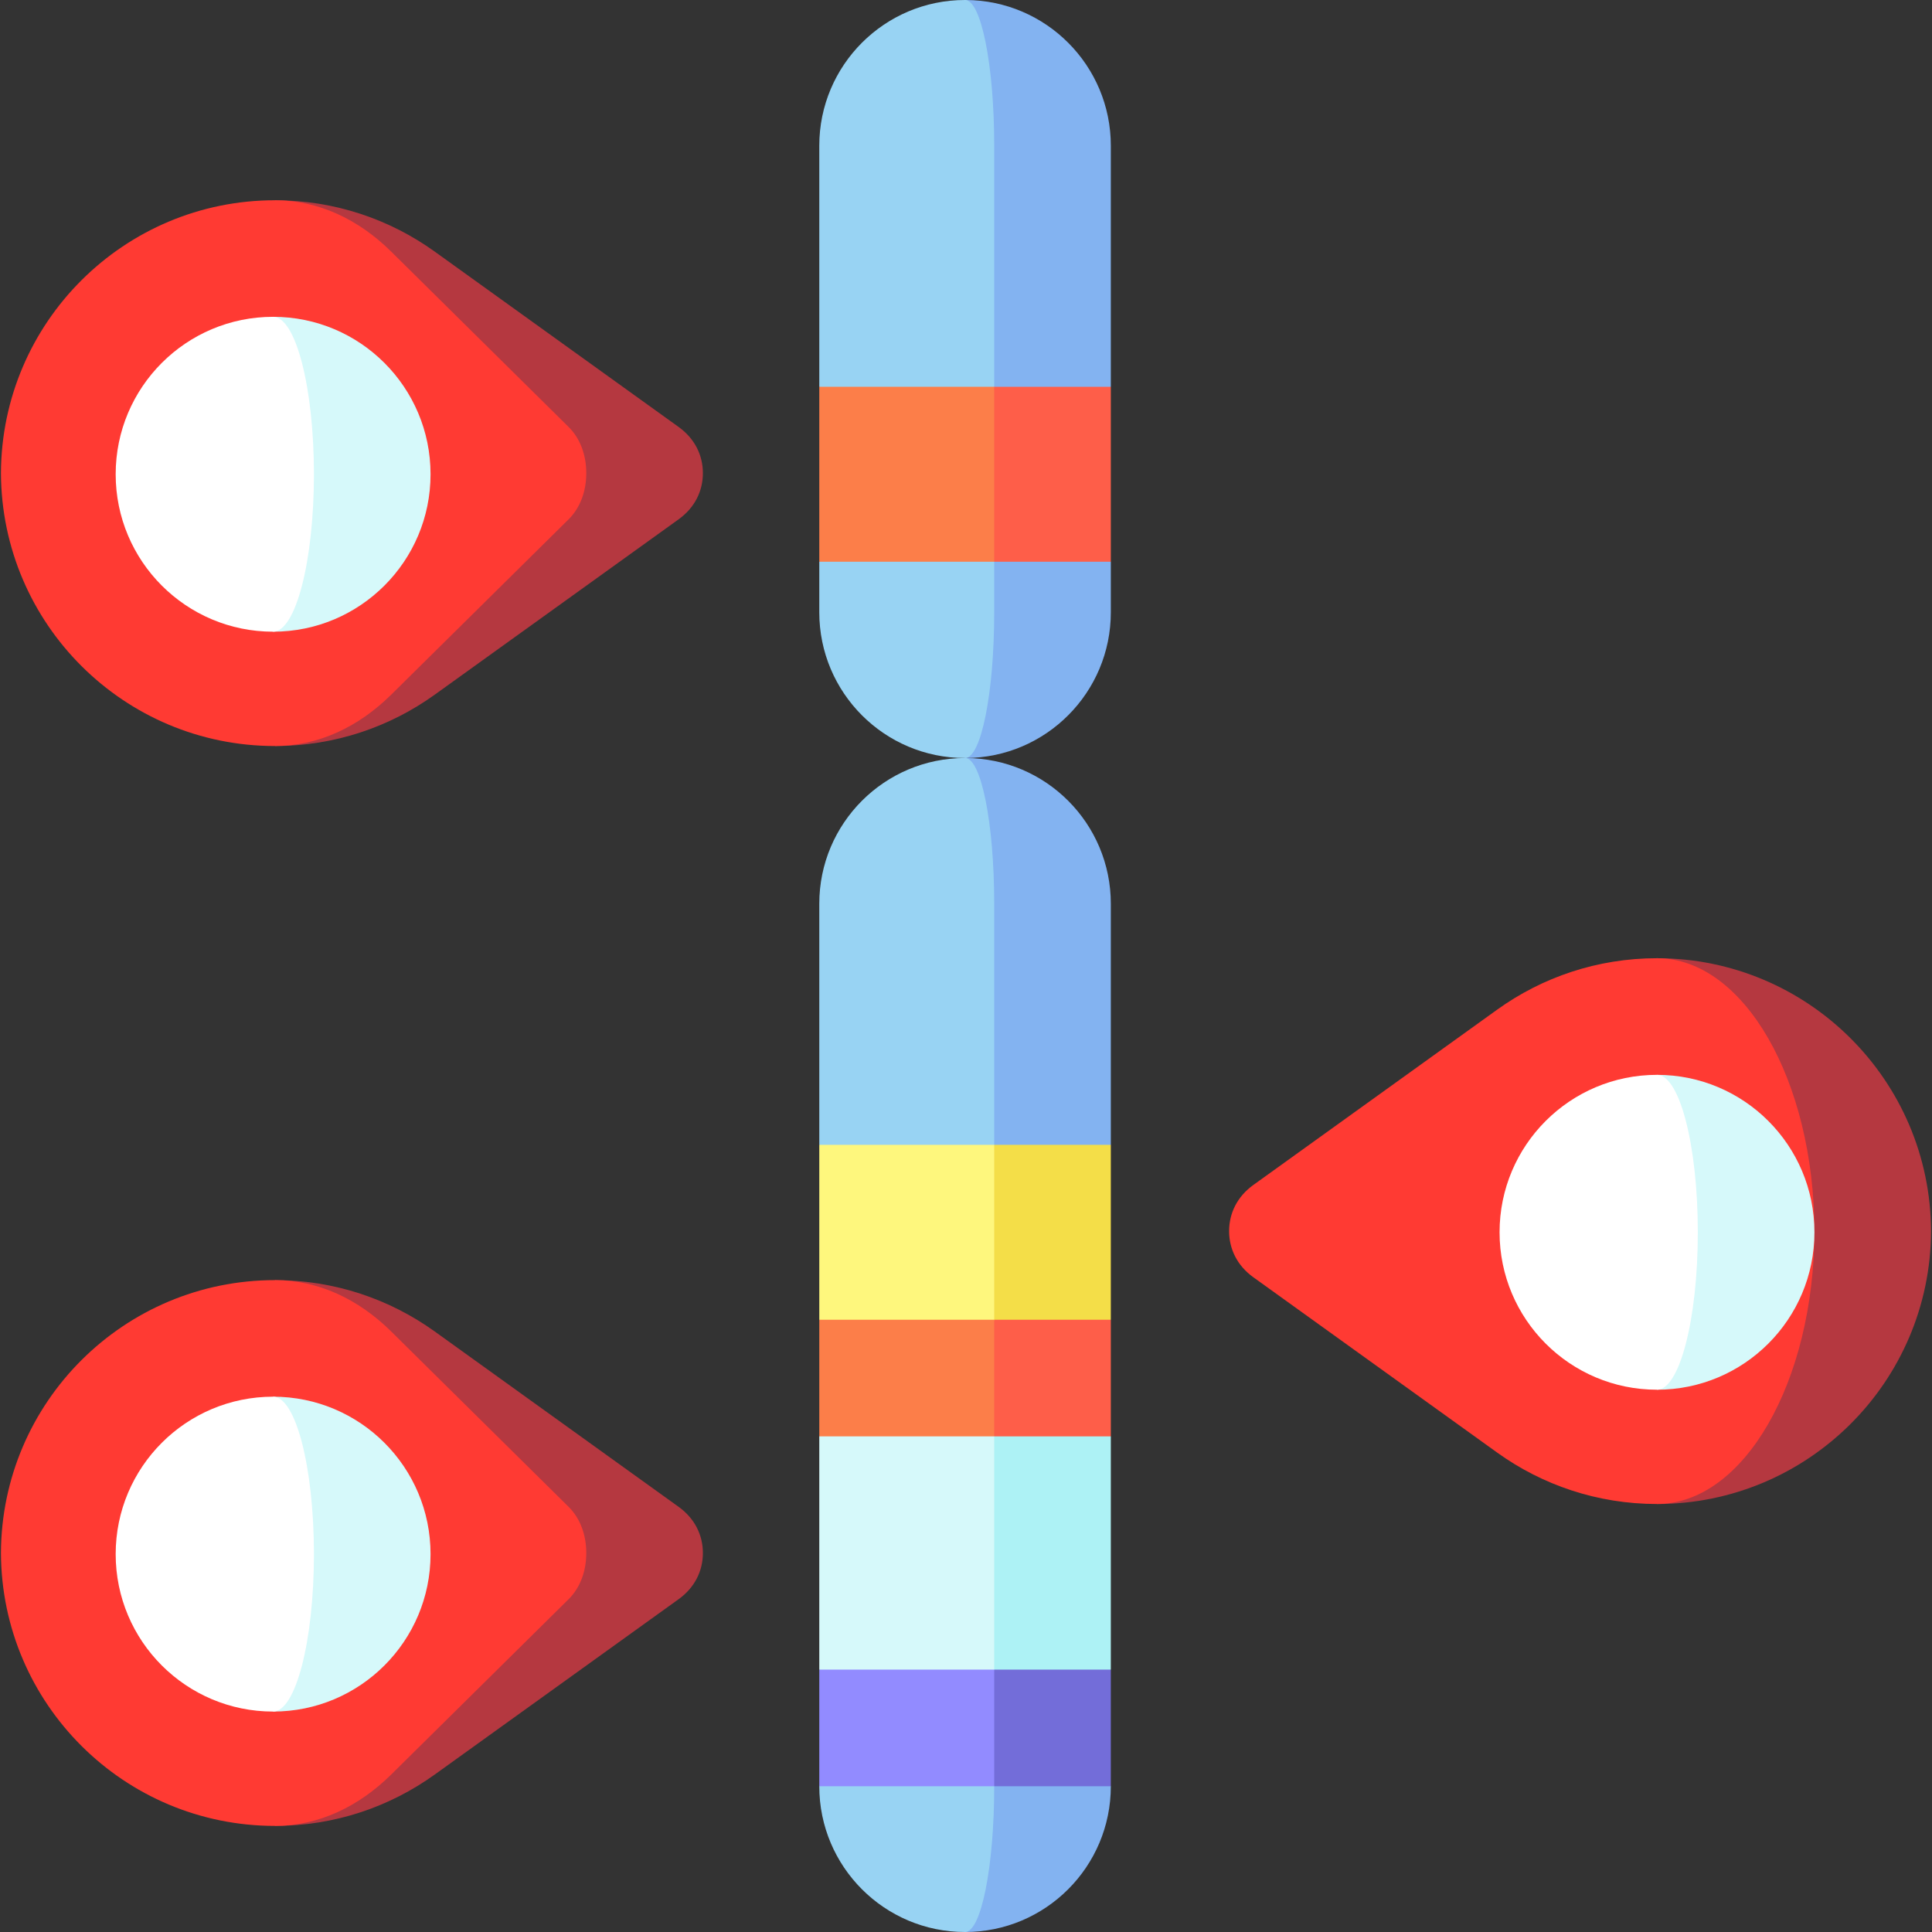 <svg id="Capa_1" enable-background="new 0 0 497 497" height="512" viewBox="0 0 497 497" width="512" xmlns="http://www.w3.org/2000/svg"><rect x="0" y="0" width="497" height="497" fill="#333333" stroke="none"/><g><path d="m248.257 429.5 37.5 30c0 20.71-16.79 37.5-37.5 37.5z" fill="#83b3f1"/><path d="m210.757 459.5 37.5-30 7.5 30c0 20.71-3.36 37.5-7.5 37.5-20.71 0-37.5-16.79-37.5-37.5z" fill="#98d3f3"/><path d="m285.757 429.5v30h-30l-30-60z" fill="#736dd9"/><path d="m255.757 399.5v60h-45v-30z" fill="#928bff"/><path d="m248.447 0h-.19l.19 129.5 37.31-30v-62c0-20.65-16.69-37.4-37.31-37.5z" fill="#83b3f1"/><path d="m248.257 0c4.14 0 7.5 16.79 7.5 37.5v92l-45-30v-62c0-20.71 16.79-37.5 37.5-37.5z" fill="#98d3f3"/><path d="m248.447 195h-.19l.19 129.5 37.31-30v-62c0-20.65-16.69-37.4-37.31-37.5z" fill="#83b3f1"/><path d="m248.257 195c4.14 0 7.5 16.79 7.5 37.5v92l-45-30v-62c0-20.71 16.79-37.5 37.5-37.5z" fill="#98d3f3"/><path d="m285.757 294.5v45l-60 30 30-75z" fill="#f4de48"/><path d="m255.757 294.5v75l-45-30v-45z" fill="#fef77d"/><path d="m285.757 339.5v30l-60 30 30-60z" fill="#fe5e49"/><path d="m255.757 339.5v60l-45-30v-30z" fill="#fc7e49"/><path d="m285.757 369.5v60h-30l-30-30 30-30z" fill="#adf2f5"/><path d="m210.757 369.5h45v60h-45z" fill="#d6f9fa"/><path d="m248.447 195h-.19l.19-80.5 37.31 30v13c0 20.65-16.69 37.4-37.31 37.5z" fill="#83b3f1"/><path d="m248.257 195c4.14 0 7.5-16.79 7.5-37.5v-43l-45 30v13c0 20.71 16.79 37.5 37.5 37.5z" fill="#98d3f3"/><path d="m285.757 99.5v45h-30l-30-22.5 30-22.5z" fill="#fe5e49"/><path d="m210.757 99.5h45v45h-45z" fill="#fc7e49"/><path d="m174.573 387.628-62.724-45.1c-11.572-8.32-25.766-13.222-41.106-13.222v140.4c15.34 0 29.534-4.902 41.106-13.222l62.724-45.1c4.162-2.993 6.243-7.285 6.243-11.878s-2.081-8.886-6.243-11.878z" fill="#b53840"/><path d="m146.275 411.385c3.028-2.993 4.542-7.285 4.542-11.878s-1.514-8.886-4.542-11.878l-45.629-45.1c-8.418-8.32-18.744-13.222-29.903-13.222-38.836 0-70.338 31.402-70.499 70.2.162 38.798 31.663 70.2 70.499 70.2 11.159 0 21.485-4.902 29.903-13.222z" fill="#ff3a33"/><path d="m70.257 359.293v81c22.368 0 40.5-18.133 40.5-40.5s-18.133-40.5-40.5-40.5z" fill="#d6f9fa"/><path d="m80.757 399.793c0-22.368-4.701-40.5-10.5-40.5-22.368 0-40.5 18.132-40.5 40.5 0 22.367 18.132 40.5 40.5 40.5 5.799 0 10.5-18.132 10.5-40.5z" fill="#fff"/><path d="m426.257 246.5v140.4c38.836 0 70.338-31.402 70.499-70.2-.162-38.798-31.663-70.2-70.499-70.2z" fill="#b53840"/><path d="m466.756 316.7c-.093-38.798-18.189-70.2-40.499-70.2-15.34 0-29.534 4.902-41.106 13.222l-62.724 45.1c-4.162 2.993-6.243 7.285-6.243 11.878s2.081 8.886 6.243 11.878l62.724 45.1c11.572 8.32 25.766 13.222 41.106 13.222 22.309 0 40.406-31.402 40.499-70.2z" fill="#ff3a33"/><path d="m426.257 276.5v81c22.368 0 40.5-18.133 40.5-40.5 0-22.368-18.133-40.5-40.5-40.5z" fill="#d6f9fa"/><path d="m436.757 317c0-22.368-4.701-40.5-10.5-40.5-22.368 0-40.5 18.132-40.5 40.5 0 22.367 18.132 40.5 40.5 40.5 5.799 0 10.5-18.133 10.5-40.5z" fill="#fff"/><path d="m174.573 109.835-62.724-45.1c-11.572-8.32-25.766-13.222-41.106-13.222v140.4c15.34 0 29.534-4.902 41.106-13.222l62.724-45.1c4.162-2.993 6.243-7.285 6.243-11.878s-2.081-8.886-6.243-11.878z" fill="#b53840"/><path d="m146.275 133.592c3.028-2.993 4.542-7.285 4.542-11.878s-1.514-8.886-4.542-11.878l-45.629-45.1c-8.418-8.32-18.744-13.222-29.903-13.222-38.836 0-70.338 31.402-70.499 70.2.162 38.798 31.663 70.2 70.499 70.2 11.159 0 21.485-4.902 29.903-13.222z" fill="#ff3a33"/><path d="m70.257 81.5v81c22.368 0 40.5-18.133 40.5-40.5 0-22.368-18.133-40.5-40.5-40.5z" fill="#d6f9fa"/><path d="m80.757 122c0-22.368-4.701-40.5-10.5-40.5-22.368 0-40.5 18.132-40.5 40.5 0 22.367 18.132 40.5 40.5 40.5 5.799 0 10.5-18.133 10.5-40.5z" fill="#fff"/></g></svg>